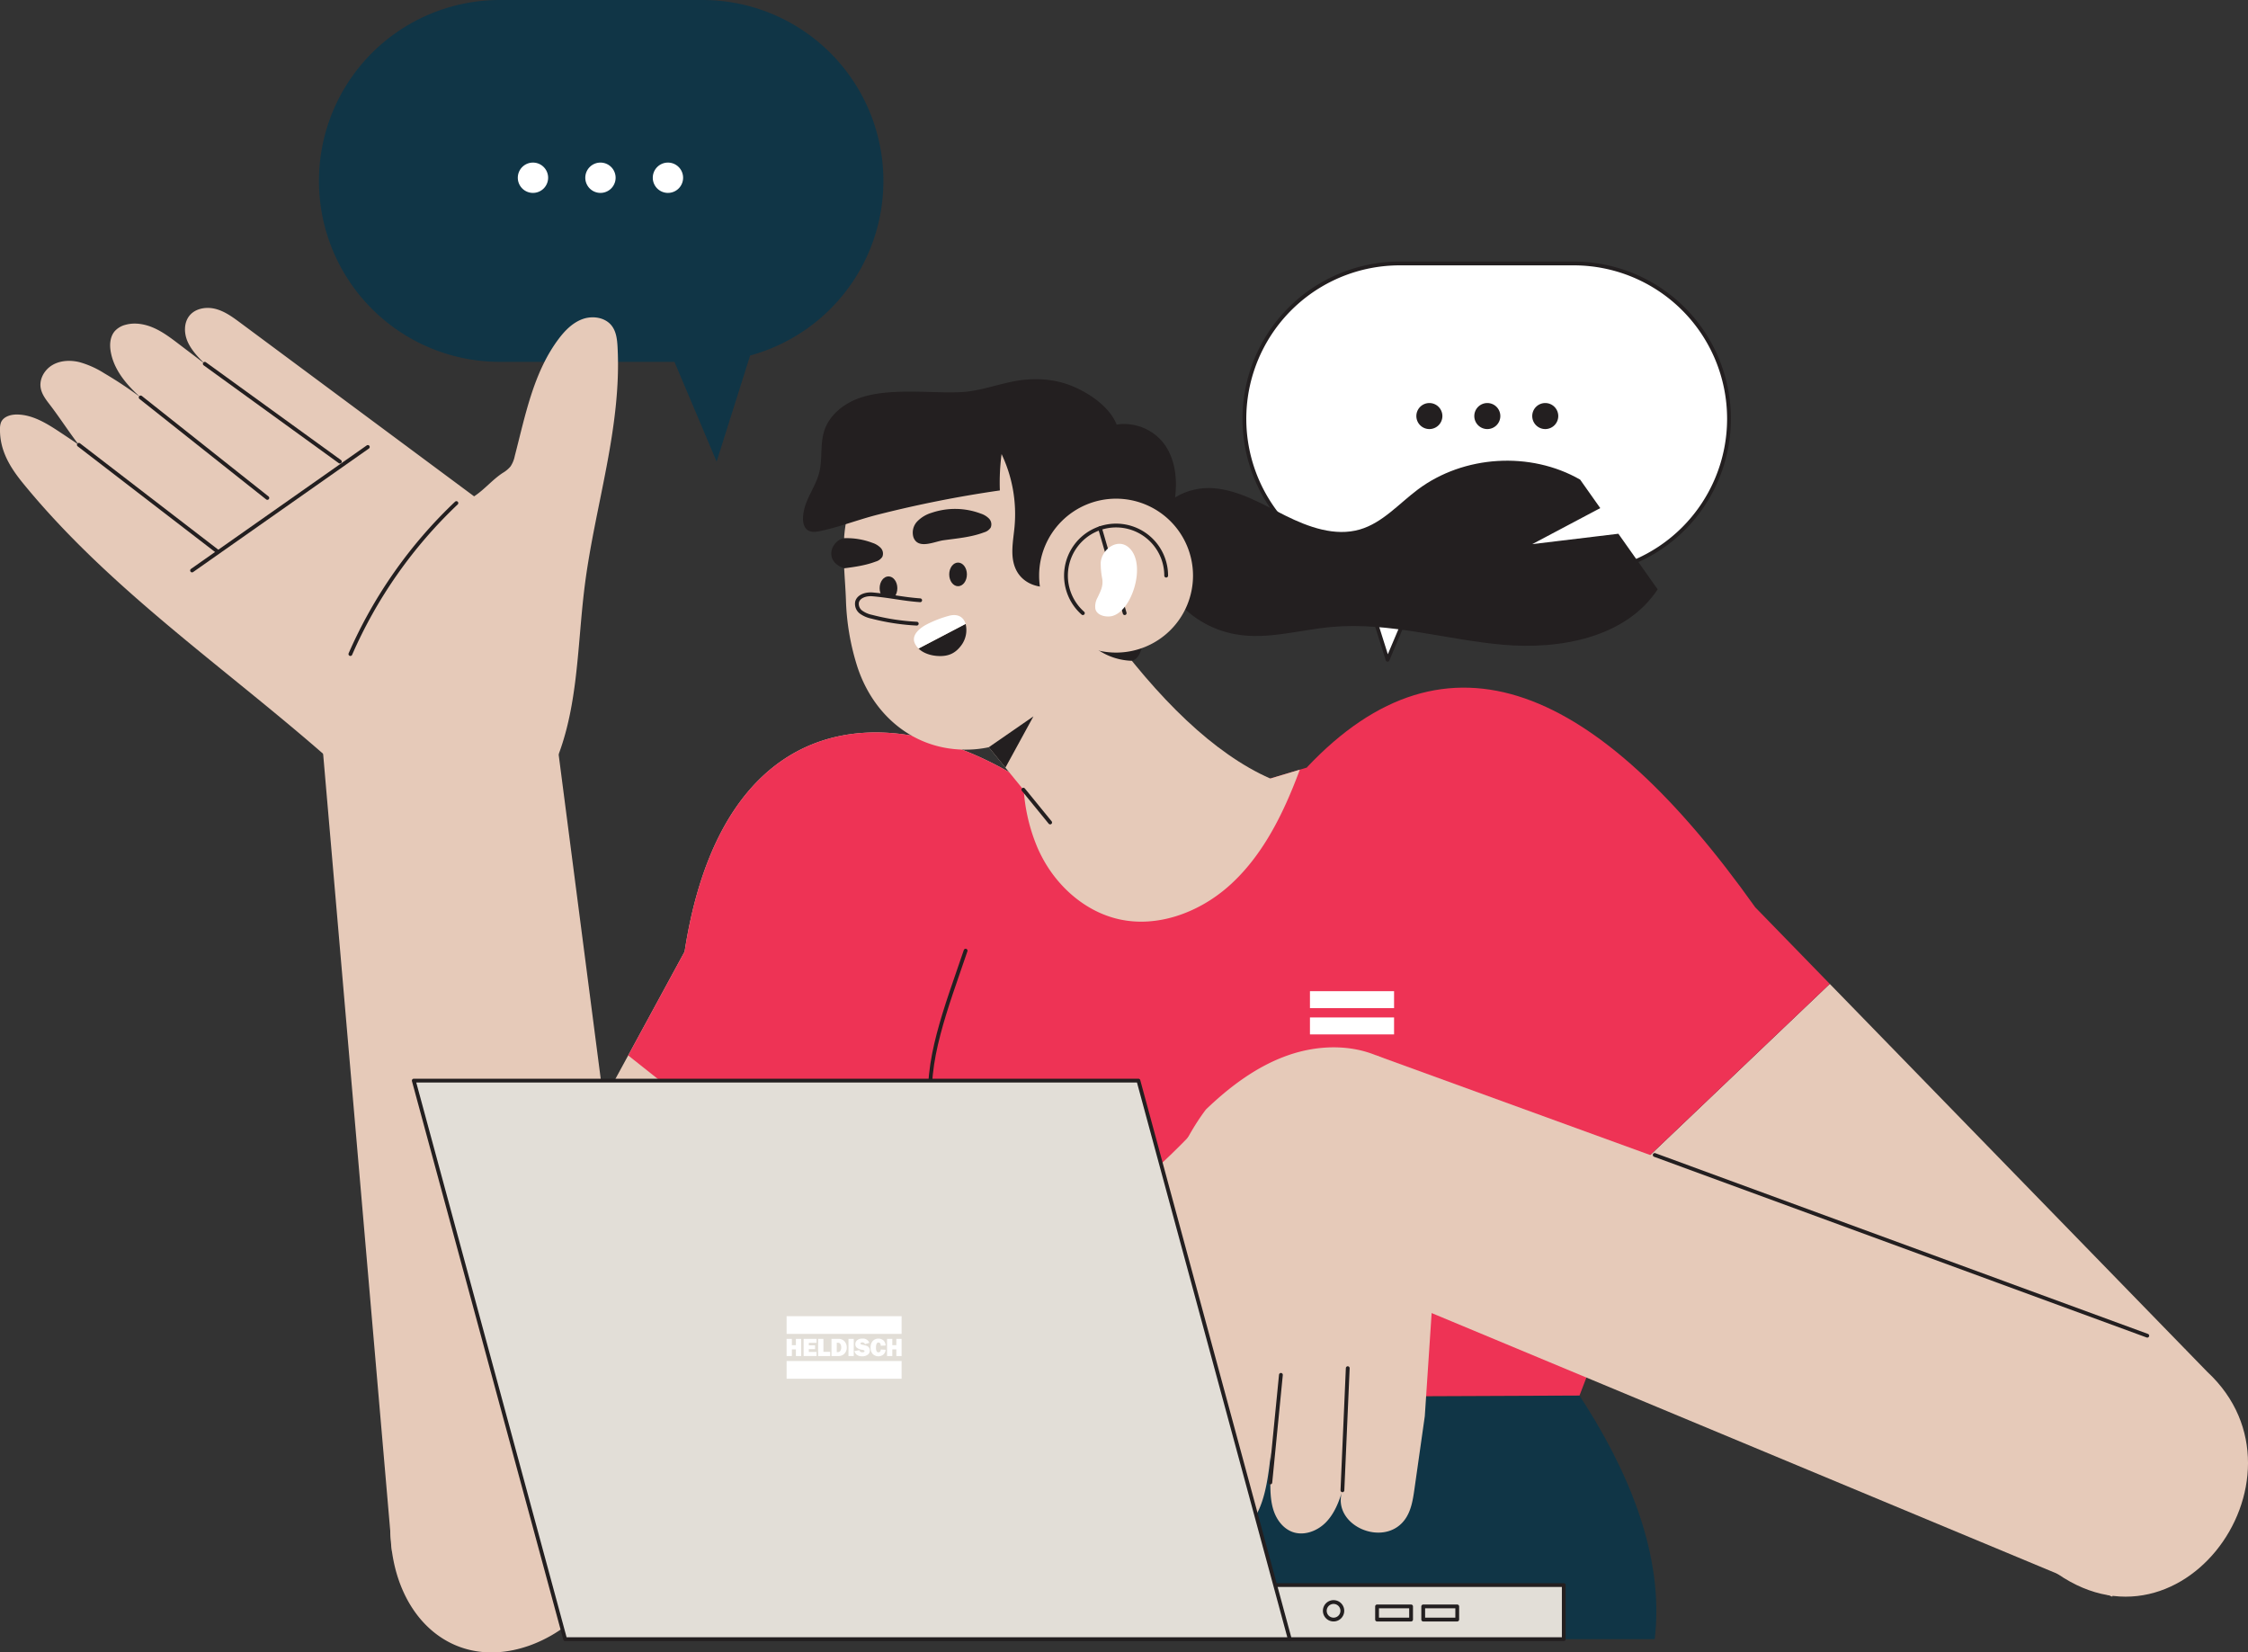 <svg xmlns="http://www.w3.org/2000/svg" xmlns:xlink="http://www.w3.org/1999/xlink" width="1103.455" height="811.026" viewBox="0 0 1103.455 811.026"><rect x="0" y="0" width="1103.455" height="811.026" fill="#333333" stroke="none"/><defs><clipPath id="clip-path"><rect id="Rechteck_597" data-name="Rechteck 597" width="1103.455" height="811.026" fill="none"></rect></clipPath></defs><g id="lets_talk_dude" transform="translate(0 0.001)"><g id="Gruppe_3059" data-name="Gruppe 3059" transform="translate(0 -0.001)" clip-path="url(#clip-path)"><path id="Pfad_468" data-name="Pfad 468" d="M285.593,0H186.133a88.8,88.8,0,1,0,0,177.605h85.7l20.7,48.951,16.444-52.07A88.811,88.811,0,0,0,285.593,0" transform="translate(59.229 0.002)" fill="#103546"></path><path id="Pfad_469" data-name="Pfad 469" d="M172.895,57.048a7.44,7.44,0,1,1-7.439-7.439,7.439,7.439,0,0,1,7.439,7.439" transform="translate(96.157 30.19)" fill="#fff"></path><path id="Pfad_470" data-name="Pfad 470" d="M193.49,57.048a7.44,7.44,0,1,1-7.439-7.439,7.439,7.439,0,0,1,7.439,7.439" transform="translate(108.69 30.19)" fill="#fff"></path><path id="Pfad_471" data-name="Pfad 471" d="M214.084,57.048a7.44,7.44,0,1,1-7.439-7.439,7.439,7.439,0,0,1,7.439,7.439" transform="translate(121.222 30.19)" fill="#fff"></path><path id="Pfad_472" data-name="Pfad 472" d="M455.981,80.386h85.391a76.24,76.24,0,0,1,0,152.48H467.791l-17.77,42.028L435.9,230.187a76.247,76.247,0,0,1,20.078-149.8" transform="translate(231.086 48.919)" fill="#fff"></path><path id="Pfad_473" data-name="Pfad 473" d="M455.981,80.386h85.391a76.24,76.24,0,0,1,0,152.48H467.791l-17.77,42.028L435.9,230.187a76.247,76.247,0,0,1,20.078-149.8Z" transform="translate(231.086 48.919)" fill="none" stroke="#231f20" stroke-linecap="round" stroke-linejoin="round" stroke-width="1.866"></path><path id="Pfad_474" data-name="Pfad 474" d="M467.578,129.365a6.387,6.387,0,1,0,6.387-6.387,6.388,6.388,0,0,0-6.387,6.387" transform="translate(284.539 74.838)" fill="#231f20"></path><path id="Pfad_475" data-name="Pfad 475" d="M449.9,129.365a6.387,6.387,0,1,0,6.388-6.387,6.388,6.388,0,0,0-6.388,6.387" transform="translate(273.779 74.838)" fill="#231f20"></path><path id="Pfad_476" data-name="Pfad 476" d="M432.216,129.365a6.387,6.387,0,1,0,6.387-6.387,6.388,6.388,0,0,0-6.387,6.387" transform="translate(263.019 74.838)" fill="#231f20"></path><path id="Pfad_477" data-name="Pfad 477" d="M599.431,203.713c-15.506,23.6-47.733,29.673-75.86,27.2s-55.934-11.277-84.056-8.752c-15.731,1.412-31.487,6.36-47.046,3.648-25.166-4.385-43.516-27.569-39.966-52.868,1.765-12.568,16.261-19.88,28.912-18.875s23.961,7.827,35.327,13.476,24.363,10.336,36.543,6.777c11.112-3.251,19.121-12.627,28.383-19.566,22.558-16.9,55.256-18.908,79.711-4.9l9.881,13.986-33.385,17.683,42.276-5.094Z" transform="translate(214.243 85.54)" fill="#231f20"></path><path id="Pfad_478" data-name="Pfad 478" d="M624.182,545.4H309.018l35.6-117.576,242.643-2c29.008,44.454,41.114,84.257,36.919,119.579" transform="translate(188.049 259.128)" fill="#103546"></path><path id="Pfad_479" data-name="Pfad 479" d="M607.628,529.387l-5.007,13.023-240.386,1c-19.066-6.188-22.626-51.523-28.05-92.151-63.1-29.045-54.082-56.09-40.94-108.486L336.391,273.1l11.848-19.134L450.831,239.58l14.52-4.354,3.339-1L576.906,313.9l35.537,94.653c.058,51.116,11.186,94.5-4.816,120.838" transform="translate(172.69 142.536)" fill="#e35"></path><path id="Pfad_480" data-name="Pfad 480" d="M697.842,582.373c-1.472-1.353-123.037-116.325-200.1-189.214l97.532-92.946,185.294,190.4c56.268,52.167-17.4,151.675-82.722,91.757" transform="translate(302.892 182.692)" fill="#e6cab9"></path><path id="Pfad_481" data-name="Pfad 481" d="M655.516,355.221l-97.532,92.946q-6.729-6.36-12.966-12.268-1.556-1.472-3.082-2.913c-7.821-7.391-14.929-14.123-21.1-19.962-.315-.294-.629-.59-.938-.886-4.026-3.806-7.637-7.216-10.758-10.166-.447-.428-.881-.838-1.309-1.247-.491-.458-.962-.912-1.427-1.346l-1.128-1.07c-.264-.245-.515-.484-.767-.724-.389-.363-.761-.716-1.12-1.062-3.711-3.505-6.153-5.82-7.084-6.7-.095-.088-.169-.158-.233-.22-.125-.113-.188-.175-.188-.175l-97.148-140.35c69.19-73.488,143.055-39.969,220.191,68.548Z" transform="translate(242.646 127.684)" fill="#e35"></path><path id="Pfad_482" data-name="Pfad 482" d="M817.421,466.565l-397.5-144.55,1.6,115.791L781.29,587.7Z" transform="translate(255.54 195.96)" fill="#e6cab9"></path><path id="Pfad_483" data-name="Pfad 483" d="M476.329,341.788c-.148-1.628-.045-15.694-1.5-16.454-14.361-7.5-31.931-7.206-47.219-1.842s-28.553,15.37-40.246,26.587C366.961,377,353.62,425.746,343.255,483.674a450.762,450.762,0,0,0-6.815,59c-.483,9.828-.61,19.893,2.44,29.245,1.818,5.566,5.818,11.461,11.672,11.565,3.841.067,7.332-2.538,9.386-5.783s2.939-7.076,3.788-10.822q10.488-46.234,20.974-92.468c-3.418,17.927-4.142,34.559-4.213,52.808-.042,10.51.832,21.95,7.848,29.772a12.427,12.427,0,0,0,4.578,3.424c3.989,1.56,8.582-.134,11.969-2.751,9.915-7.658,12.222-21.427,13.793-33.856q2.748-21.749,5.5-43.5a267.565,267.565,0,0,0-5.2,52.818c.011,4.721.156,9.531,1.684,14s4.665,8.607,9.088,10.261c5.628,2.1,12.188-.317,16.41-4.588s6.51-10.068,8.205-15.826c-5.786,17.184,20.34,28.555,30.662,14.358,3.124-4.3,3.963-9.8,4.711-15.062q2.533-17.828,5.065-35.658l4.978-75Z" transform="translate(204.576 194.472)" fill="#e6cab9"></path><line id="Linie_1" data-name="Linie 1" y1="52.818" x2="5.197" transform="translate(623.554 674.79)" fill="none" stroke="#231f20" stroke-linecap="round" stroke-linejoin="round" stroke-width="1.866"></line><line id="Linie_2" data-name="Linie 2" y1="59.939" x2="2.617" transform="translate(658.942 671.512)" fill="none" stroke="#231f20" stroke-linecap="round" stroke-linejoin="round" stroke-width="1.866"></line><path id="Pfad_484" data-name="Pfad 484" d="M360.92,396.42a116.206,116.206,0,0,0-12.59,13.555c-4.082,5.459-7.168,11.583-10.412,17.578a339.971,339.971,0,0,1-37.575,55.527c-4.639,5.58-9.765,12.87-6.659,19.43,1.435,3.029,4.42,5.08,7.575,6.212,8.921,3.2,19.09-.174,26.581-5.981s12.944-13.771,18.764-21.25c18.6-23.908,41.8-43.743,64.065-64.285,10.938-10.094,22.032-20.911,27.167-34.883a74.3,74.3,0,0,0,3.881-20.67c.611-9.05.109-20.868-8.993-25.724-9.847-5.254-12.69,1.877-18.041,8.282-15.731,18.828-36.121,35.134-53.76,52.208" transform="translate(178.14 203.317)" fill="#e6cab9"></path><path id="Pfad_485" data-name="Pfad 485" d="M448.461,260.495c-69.389-55.721-164.677-60.529-184.887,70.568L121.122,593.135c-10.763,54.375,22.631,94.006,66.375,78.492a67.384,67.384,0,0,0,35.283-29.386Z" transform="translate(72.47 136.003)" fill="#e6cab9"></path><path id="Pfad_486" data-name="Pfad 486" d="M404.275,260.494l-8.984,25.032-32.5,90.6-5.612,8.482L301.339,469,191.7,382.007l27.694-50.946c18.458-119.709,99.514-126.1,166.283-83.88a202.7,202.7,0,0,1,18.6,13.312" transform="translate(116.654 136.003)" fill="#e35"></path><path id="Pfad_487" data-name="Pfad 487" d="M133.235,637.064,97.328,221.325l112.427-16.177,43.849,337.9Z" transform="translate(59.228 124.842)" fill="#e6cab9"></path><path id="Pfad_488" data-name="Pfad 488" d="M162.468,316.171C111.59,271.226,54.317,232.681,11.375,180.1,4.862,172.124-.156,163.889,0,153.367a8.84,8.84,0,0,1,.475-3.188c1.153-2.855,4.679-3.917,7.756-3.909,7.674.021,14.607,4.306,21.011,8.535q4.744,3.132,9.442,6.33c-4.962-6.445-9.4-13.414-14.359-19.859-1.914-2.485-3.893-5.115-4.374-8.215-.687-4.433,2.044-8.952,5.944-11.166s8.709-2.385,13.071-1.338A45.526,45.526,0,0,1,51.2,126.045,197.645,197.645,0,0,1,69.04,137.888c-7.063-6.294-13.539-13.956-14.821-23.329-.444-3.243.011-6.806,2.17-9.265a10.668,10.668,0,0,1,5.262-3.069c4.62-1.269,9.621-.344,13.994,1.612s8.229,4.88,12.043,7.78l12.818,9.746c-3.219-3.2-6.54-6.65-8.384-10.8s-1.945-9.389.947-12.884c2.968-3.587,8.323-4.407,12.823-3.215s8.36,4.028,12.1,6.8l114.732,85.167c5.217-3.423,8.874-8.1,14.091-11.52a14.525,14.525,0,0,0,3.767-3.138,14.247,14.247,0,0,0,2.1-5.146c5.154-19.8,9.093-40.68,21.273-57.118,3.141-4.242,6.981-8.237,11.937-10.055s11.213-.9,14.414,3.3c2.231,2.924,2.64,6.812,2.834,10.484,2.083,39.44-11.146,77.922-16.116,117.1-3.941,31.074-2.957,63.8-16.78,91.907Z" transform="translate(0 57.177)" fill="#e6cab9"></path><line id="Linie_3" data-name="Linie 3" x2="68.167" y2="52.432" transform="translate(38.689 218.312)" fill="none" stroke="#231f20" stroke-linecap="round" stroke-linejoin="round" stroke-width="1.866"></line><line id="Linie_4" data-name="Linie 4" x2="62.192" y2="49.326" transform="translate(69.04 195.066)" fill="none" stroke="#231f20" stroke-linecap="round" stroke-linejoin="round" stroke-width="1.866"></line><line id="Linie_5" data-name="Linie 5" x2="66.32" y2="48.018" transform="translate(100.506 178.541)" fill="none" stroke="#231f20" stroke-linecap="round" stroke-linejoin="round" stroke-width="1.866"></line><line id="Linie_6" data-name="Linie 6" y1="60.624" x2="86.279" transform="translate(94.273 219.37)" fill="none" stroke="#231f20" stroke-linecap="round" stroke-linejoin="round" stroke-width="1.866"></line><path id="Pfad_489" data-name="Pfad 489" d="M106.925,227.6a227.371,227.371,0,0,1,52.026-74.1" transform="translate(65.068 93.413)" fill="none" stroke="#231f20" stroke-linecap="round" stroke-linejoin="round" stroke-width="1.866"></path><path id="Pfad_490" data-name="Pfad 490" d="M448,234.846q-1.708,4.567-3.548,9.079c-7.361,17.942-16.986,35.451-31.55,48.259s-34.759,20.321-53.677,16.074c-15.715-3.523-29.052-14.872-36.922-28.921-.132-.238-.27-.478-.4-.722q-1.576-2.879-2.862-5.9a88.046,88.046,0,0,1-6.757-32.451,203.1,203.1,0,0,1,18.6,13.312L433.482,239.2Z" transform="translate(190.039 142.914)" fill="#e6cab9"></path><path id="Pfad_491" data-name="Pfad 491" d="M365.112,273.661c-10.883,10.267-28.926,18.54-43.921,19.56-27.046,1.831-48.541-15.106-56.933-40.151a119,119,0,0,1-5.738-33.393c-.2-5.373-.648-10.866-.912-16.34-.214-4.541.037-14.363.074-14.784,1.555-18.867,10.621-37.162,25.153-49.385a72.829,72.829,0,0,1,68.882-13,64.5,64.5,0,0,1,14.043,6.675A79.452,79.452,0,0,1,381.192,146.2c8.265,8.971,15.281,19.32,19.018,30.934,10.79,33.475-11.192,73.978-35.1,96.532" transform="translate(156.712 74.576)" fill="#e6cab9"></path><path id="Pfad_492" data-name="Pfad 492" d="M298.062,243.71l36.033,44.175c26.256,42.05,60.386,44.37,108.041-21.57-27.585-12.2-54.856-38.774-81.894-76.021Z" transform="translate(181.382 115.802)" fill="#e6cab9"></path><path id="Pfad_493" data-name="Pfad 493" d="M298.348,177.457c0,3.2-1.945,5.8-4.343,5.8s-4.343-2.595-4.343-5.8,1.945-5.8,4.343-5.8,4.343,2.595,4.343,5.8" transform="translate(176.27 104.463)" fill="#231f20"></path><path id="Pfad_494" data-name="Pfad 494" d="M277.116,181.673c0,3.2-1.945,5.8-4.343,5.8s-4.343-2.595-4.343-5.8,1.945-5.8,4.343-5.8,4.343,2.595,4.343,5.8" transform="translate(163.35 107.029)" fill="#231f20"></path><path id="Pfad_495" data-name="Pfad 495" d="M301.429,200.7c-2.963,4.108-6.429,5.694-11.544,5.429-3.347-.169-7.121-1.251-9.587-3.667l23.113-12.091a12.58,12.58,0,0,1-1.982,10.33" transform="translate(170.572 115.846)" fill="#231f20"></path><path id="Pfad_496" data-name="Pfad 496" d="M304.271,192l-23.113,12.091a8.906,8.906,0,0,1-1.744-2.384c-2.126-4.292,2.649-7.864,5.971-9.556a55.26,55.26,0,0,1,10.644-4.1c4.657-1.264,7.3.811,8.242,3.951" transform="translate(169.713 114.209)" fill="#fff"></path><path id="Pfad_497" data-name="Pfad 497" d="M313.569,166.782a5.691,5.691,0,0,0,3.233-2.318,4.062,4.062,0,0,0-.783-4.395,9.77,9.77,0,0,0-4-2.459,35.773,35.773,0,0,0-24.213-.421,16.318,16.318,0,0,0-7.057,4.243,7.95,7.95,0,0,0-1.877,7.71c2.225,6.228,10.245,2.165,14.71,1.538,6.717-.944,13.591-1.47,19.988-3.9" transform="translate(169.483 94.497)" fill="#231f20"></path><path id="Pfad_498" data-name="Pfad 498" d="M278.725,173.385a5.7,5.7,0,0,1-3.233,2.315c-4.99,1.895-10.267,2.63-15.54,3.31-10.6-3.809-5.845-13.948.076-14.786a35.708,35.708,0,0,1,13.911,2.31,9.732,9.732,0,0,1,4,2.459,4.049,4.049,0,0,1,.787,4.391" transform="translate(154.367 99.926)" fill="#231f20"></path><path id="Pfad_499" data-name="Pfad 499" d="M399.022,137.955a24.73,24.73,0,0,1,22.716,8.768c4.412,5.5,6.227,12.732,6.342,19.785s-1.337,14.026-2.845,20.916q-3.815,17.423-8.167,34.723-2.126,8.457-4.38,16.88c-1.049,3.918-.679,8.9-2.936,12.347-.951,1.456-2.207,2.553-3.944,2.511a31.212,31.212,0,0,1-16.7-5.855,59.833,59.833,0,0,1-15.712-16.1c-2.915-4.562-2.627-9.781-4.932-14.673-7.348,1.572-15.6-1.031-18.963-8.294-2.95-6.363-1.284-13.766-.631-20.75a68.645,68.645,0,0,0-6.357-35.759,106.952,106.952,0,0,0-.84,17.848,576.63,576.63,0,0,0-60.111,11.931c-9.622,2.448-19.238,6.26-28.947,8.176-9.082,1.792-8.536-7.587-5.842-14.4,1.921-4.853,4.9-9.3,6.2-14.35,1.742-6.749.362-14.073,2.525-20.7,2.35-7.2,8.675-12.569,15.69-15.411s14.713-3.468,22.278-3.7c9.613-.291,19.235.606,28.809.214,9.453-.386,18.411-4.005,27.675-5.566,9.193-1.549,18.871-.933,27.463,2.686s18.082,10.139,21.6,18.77" transform="translate(149.12 70.41)" fill="#231f20"></path><path id="Pfad_500" data-name="Pfad 500" d="M392.637,189.93a37.769,37.769,0,1,1-37.77-37.77,37.771,37.771,0,0,1,37.77,37.77" transform="translate(192.966 92.597)" fill="#e6cab9"></path><path id="Pfad_501" data-name="Pfad 501" d="M333.582,203.362a24.594,24.594,0,1,1,40.9-18.416" transform="translate(197.95 97.581)" fill="none" stroke="#231f20" stroke-linecap="round" stroke-linejoin="round" stroke-width="1.866"></path><line id="Linie_7" data-name="Linie 7" x2="12.114" y2="41.711" transform="translate(539.947 259.232)" fill="none" stroke="#231f20" stroke-linecap="round" stroke-linejoin="round" stroke-width="1.866"></line><path id="Pfad_502" data-name="Pfad 502" d="M336.927,175.229a39.421,39.421,0,0,0,.777,7.965c.5,3.6-.828,5.934-2.336,9.145a8.861,8.861,0,0,0-1.063,5.495c.742,3.454,5.627,4.306,8.512,3.476a9.8,9.8,0,0,0,3.053-1.594c7.507-5.527,12.432-23.448,5.691-31.116-5.554-6.317-14.174-.325-14.634,6.629" transform="translate(203.364 100.977)" fill="#fff"></path><path id="Pfad_503" data-name="Pfad 503" d="M290.889,195.747a109.415,109.415,0,0,1-22.072-3.391,13.58,13.58,0,0,1-5.271-2.27,5.03,5.03,0,0,1-1.925-5.1c.875-2.894,4.62-3.875,7.631-3.608,9.029.8,14.559,2.254,23.314,2.891Z" transform="translate(159.109 110.35)" fill="#e6cab9"></path><path id="Pfad_504" data-name="Pfad 504" d="M290.889,195.747a109.415,109.415,0,0,1-22.072-3.391,13.58,13.58,0,0,1-5.271-2.27,5.03,5.03,0,0,1-1.925-5.1c.875-2.894,4.62-3.875,7.631-3.608,9.029.8,14.559,2.254,23.314,2.891" transform="translate(159.109 110.35)" fill="none" stroke="#231f20" stroke-linecap="round" stroke-linejoin="round" stroke-width="1.866"></path><line id="Linie_8" data-name="Linie 8" x2="241.784" y2="88.7" transform="translate(812.231 566.875)" fill="none" stroke="#231f20" stroke-linecap="round" stroke-linejoin="round" stroke-width="1.866"></line><line id="Linie_9" data-name="Linie 9" x2="13.15" y2="16.121" transform="translate(502.327 387.566)" fill="none" stroke="#231f20" stroke-linecap="round" stroke-linejoin="round" stroke-width="1.866"></line><path id="Pfad_505" data-name="Pfad 505" d="M301.735,233.738l21.91-15.152L309.9,243.741Z" transform="translate(183.617 133.019)" fill="#231f20"></path><path id="Pfad_506" data-name="Pfad 506" d="M284.566,369.118c-3.8-23.7,7.443-51.652,16.711-79.047" transform="translate(172.707 176.521)" fill="none" stroke="#231f20" stroke-linecap="round" stroke-linejoin="round" stroke-width="1.866"></path><rect id="Rechteck_589" data-name="Rechteck 589" width="403.749" height="26.563" transform="translate(363.849 777.962)" fill="#e2ded7"></rect><rect id="Rechteck_590" data-name="Rechteck 590" width="403.749" height="26.563" transform="translate(363.849 777.962)" fill="none" stroke="#231f20" stroke-linecap="round" stroke-linejoin="round" stroke-width="1.866"></rect><path id="Pfad_507" data-name="Pfad 507" d="M556.273,603.875H200.568l-74.3-274.151h355.7Z" transform="translate(76.839 200.651)" fill="#e2ded7"></path><path id="Pfad_508" data-name="Pfad 508" d="M556.273,603.875H200.568l-74.3-274.151h355.7Z" transform="translate(76.839 200.651)" fill="none" stroke="#231f20" stroke-linecap="round" stroke-linejoin="round" stroke-width="1.866"></path><path id="Pfad_509" data-name="Pfad 509" d="M412.88,493.125a4.3,4.3,0,1,1-4.3-4.3A4.3,4.3,0,0,1,412.88,493.125Z" transform="translate(246.017 297.469)" fill="none" stroke="#231f20" stroke-linecap="round" stroke-linejoin="round" stroke-width="1.866"></path><rect id="Rechteck_591" data-name="Rechteck 591" width="16.701" height="6.452" transform="translate(675.943 788.444)" fill="none" stroke="#231f20" stroke-linecap="round" stroke-linejoin="round" stroke-width="1.866"></rect><rect id="Rechteck_592" data-name="Rechteck 592" width="16.701" height="6.452" transform="translate(698.599 788.444)" fill="none" stroke="#231f20" stroke-linecap="round" stroke-linejoin="round" stroke-width="1.866"></rect><rect id="Rechteck_593" data-name="Rechteck 593" width="41.288" height="8.326" transform="translate(643.005 486.479)" fill="#fff"></rect><rect id="Rechteck_594" data-name="Rechteck 594" width="41.288" height="8.326" transform="translate(643.005 499.375)" fill="#fff"></rect><g id="Gruppe_3065" data-name="Gruppe 3065" transform="translate(1.927 5.179)"><rect id="Rechteck_595" data-name="Rechteck 595" width="56.448" height="8.688" transform="translate(384.186 662.824)" fill="#fff"></rect><rect id="Rechteck_598" data-name="Rechteck 598" width="56.448" height="8.688" transform="translate(384.186 640.824)" fill="#fff"></rect><g id="Gruppe_3064" data-name="Gruppe 3064" transform="translate(384.186 651.824)"><path id="Pfad_377" data-name="Pfad 377" d="M5.268,22.088v3.1H3.292v-3.1H.7v8.429H3.292V27.238H5.268v3.279H7.855V22.088Z" transform="translate(-0.704 -21.958)" fill="#fff"></path><path id="Pfad_378" data-name="Pfad 378" d="M27.634,28.5v2.013H21.293V22.088h6.342v1.945h-3.8v1.222h3.075v1.871H23.83V28.5Z" transform="translate(-12.931 -21.958)" fill="#fff"></path><path id="Pfad_379" data-name="Pfad 379" d="M44.718,28.448v2.069h-5.91V22.087H41.4v6.36Z" transform="translate(-23.333 -21.958)" fill="#fff"></path><g id="Gruppe_3039" data-name="Gruppe 3039" transform="translate(22.033 0)"><path id="Pfad_380" data-name="Pfad 380" d="M54.956,30.517V22.088h3.26a3.914,3.914,0,0,1,3.18,1.26,4.4,4.4,0,0,1,1.056,2.914,4.257,4.257,0,0,1-1.133,3.072,3.893,3.893,0,0,1-2.942,1.182Zm2.587-1.939h.673a1.3,1.3,0,0,0,1.084-.624,2.889,2.889,0,0,0,.441-1.7,3.076,3.076,0,0,0-.392-1.587A1.244,1.244,0,0,0,58.216,24h-.673Z" transform="translate(-54.956 -21.958)" fill="#fff"></path><rect id="Rechteck_510" data-name="Rechteck 510" width="2.587" height="8.429" transform="translate(8.337 0.13)" fill="#fff"></rect><path id="Pfad_381" data-name="Pfad 381" d="M82.705,27.888l2.4-.432a1.427,1.427,0,0,0,1.556,1.019q.976,0,.976-.519a.482.482,0,0,0-.225-.423,2.423,2.423,0,0,0-.806-.268,5.513,5.513,0,0,1-2.847-1.111,2.3,2.3,0,0,1-.63-1.612,2.523,2.523,0,0,1,.9-1.983,3.838,3.838,0,0,1,2.6-.791,3.291,3.291,0,0,1,3.4,2.069l-2.142.648a1.311,1.311,0,0,0-1.352-.846q-.846,0-.846.525a.415.415,0,0,0,.191.364,2.352,2.352,0,0,0,.741.247,15.726,15.726,0,0,1,2.149.566,2.319,2.319,0,0,1,1.062.843,2.359,2.359,0,0,1,.426,1.406,2.491,2.491,0,0,1-1.037,2.073,4.362,4.362,0,0,1-2.724.794q-3.081,0-3.8-2.569" transform="translate(-71.435 -21.768)" fill="#fff"></path><path id="Pfad_382" data-name="Pfad 382" d="M107.229,27.109l2.365.142a3.453,3.453,0,0,1-1.145,2.378,3.933,3.933,0,0,1-5.178-.309,4.43,4.43,0,0,1-1.056-3.137,4.879,4.879,0,0,1,1-3.2,3.912,3.912,0,0,1,5.363-.29,3.821,3.821,0,0,1,1.016,2.458l-2.414.13a1.862,1.862,0,0,0-.324-1.223.979.979,0,0,0-.763-.376q-1.223,0-1.223,2.458a3.779,3.779,0,0,0,.318,1.871,1,1,0,0,0,.892.494q1.025,0,1.149-1.4" transform="translate(-83.021 -21.768)" fill="#fff"></path><path id="Pfad_383" data-name="Pfad 383" d="M129.239,22.088v8.429h-2.587V27.238h-1.976v3.279h-2.587V22.088h2.587v3.1h1.976v-3.1Z" transform="translate(-94.824 -21.958)" fill="#fff"></path></g></g></g></g></g></svg>
